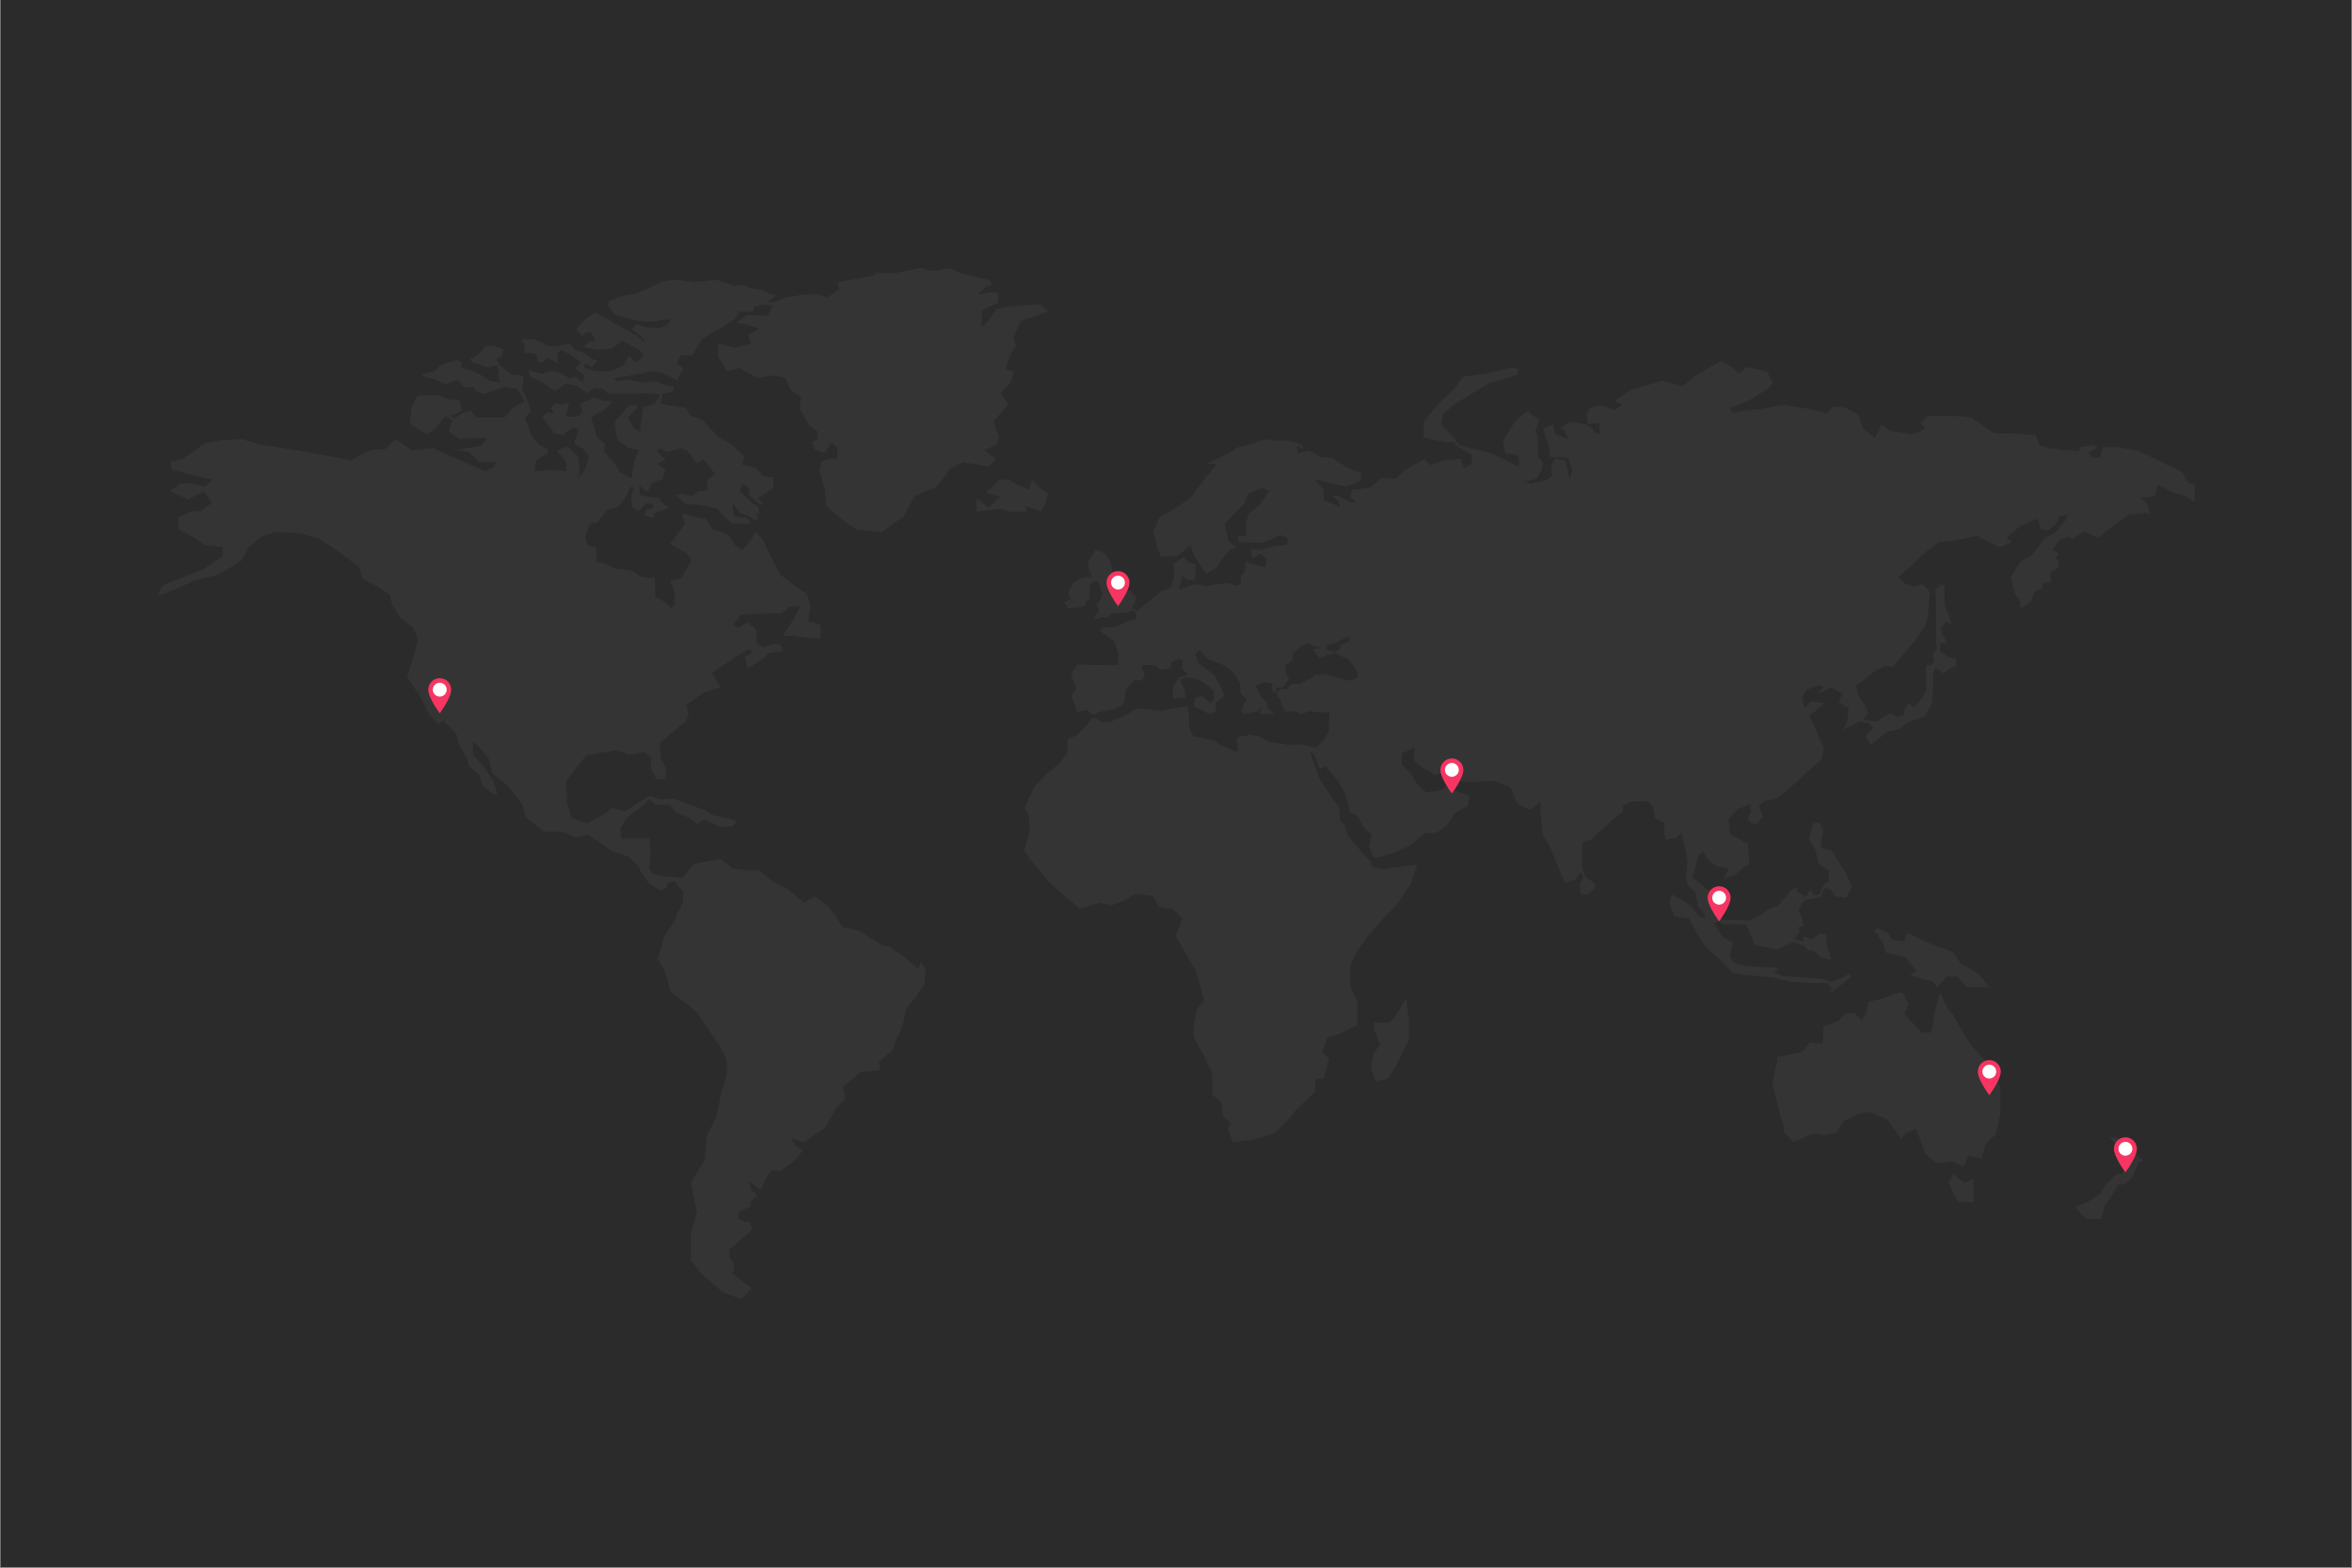 <svg version="1.2" preserveAspectRatio="xMidYMid meet" height="2731" viewBox="0 0 3072 2048.25" zoomAndPan="magnify" width="4096" xmlns:xlink="http://www.w3.org/1999/xlink" xmlns="http://www.w3.org/2000/svg"><rect x="0" y="0" width="3072" height="2048.25" fill="#808080" stroke="none"/><defs><clipPath id="16246134b9"><path d="M 0.562 0 L 3071.438 0 L 3071.438 2047.5 L 0.562 2047.5 Z M 0.562 0"></path></clipPath><clipPath id="059fb9c79c"><path d="M 1337 471 L 2866.836 471 L 2866.836 1492 L 1337 1492 Z M 1337 471"></path></clipPath><clipPath id="1d0d7c58f2"><path d="M 205.312 350.09 L 1369 350.09 L 1369 1697.348 L 205.312 1697.348 Z M 205.312 350.09"></path></clipPath><clipPath id="0ebb895089"><path d="M 1881.316 990.781 L 1911.305 990.781 L 1911.305 1037 L 1881.316 1037 Z M 1881.316 990.781"></path></clipPath><clipPath id="80b8f5a27a"><path d="M 559.379 885.992 L 589.367 885.992 L 589.367 932 L 559.379 932 Z M 559.379 885.992"></path></clipPath><clipPath id="4d985fe581"><path d="M 2583.277 1384.91 L 2613.266 1384.91 L 2613.266 1431 L 2583.277 1431 Z M 2583.277 1384.91"></path></clipPath><clipPath id="f6ac94ef28"><path d="M 2761.074 1485.75 L 2791.062 1485.75 L 2791.062 1532 L 2761.074 1532 Z M 2761.074 1485.75"></path></clipPath><clipPath id="9c77388ad9"><path d="M 1445.266 746.086 L 1475.254 746.086 L 1475.254 792 L 1445.266 792 Z M 1445.266 746.086"></path></clipPath><clipPath id="c715637f0c"><path d="M 2230.398 1157.777 L 2260.391 1157.777 L 2260.391 1204 L 2230.398 1204 Z M 2230.398 1157.777"></path></clipPath></defs><g id="cb21aab403"><g clip-path="url(#16246134b9)" clip-rule="nonzero"><path d="M 0.562 0 L 3071.438 0 L 3071.438 2047.5 L 0.562 2047.5 Z M 0.562 0" style="stroke:none;fill-rule:nonzero;fill:#ffffff;fill-opacity:1;"></path><path d="M 0.562 0 L 3071.438 0 L 3071.438 2047.5 L 0.562 2047.5 Z M 0.562 0" style="stroke:none;fill-rule:nonzero;fill:#2b2b2b;fill-opacity:1;"></path></g><g clip-path="url(#059fb9c79c)" clip-rule="nonzero"><path d="M 1434.137 930.234 L 1455.805 926.758 L 1466.648 920.215 L 1469.762 912.383 L 1469.762 901.488 L 1481.387 888.844 L 1492.211 888.844 L 1495.25 881.863 L 1490.266 868.805 L 1508.676 868.805 L 1516.043 874.906 L 1529.492 872.719 L 1529.906 866.176 L 1538.148 860.512 L 1545.082 862.262 L 1543.793 874.031 L 1548.559 877.945 L 1551.16 881.863 L 1539.438 885.363 L 1531.656 898.426 L 1532.508 912.383 L 1548.121 911.508 L 1547.246 901.926 L 1541.602 887.527 L 1548.559 884.926 L 1555.488 885.801 L 1565.023 887.527 L 1577.156 895.383 L 1585.379 901.926 L 1585.379 913.234 L 1580.609 918.902 L 1570.227 909.32 L 1561.105 911.508 L 1559.379 922.84 L 1581.047 933.297 L 1588.418 928.508 L 1588.418 917.613 L 1599.238 908.883 L 1594.059 895.82 L 1585.816 881.863 L 1565.875 866.613 L 1561.105 853.969 L 1566.75 849.176 L 1577.594 860.949 L 1601.84 870.531 L 1611.375 879.262 L 1620.059 893.195 L 1620.059 904.527 L 1628.277 914.547 L 1620.496 927.633 L 1623.949 932.859 L 1643.016 929.359 L 1649.531 921.965 L 1645.18 932.422 L 1651.695 932.859 L 1664.684 932.859 L 1655.148 925.004 L 1654.711 917.613 L 1646.055 908.883 L 1642.578 901.051 L 1639.125 896.234 L 1650.82 891.031 L 1662.52 893.195 L 1659.918 899.301 L 1666.848 907.129 L 1666.848 897.988 L 1675.969 897.988 L 1678.984 892.32 L 1683.75 887.527 L 1678.984 878.387 L 1678.984 868.805 L 1688.102 862.262 L 1688.102 854.844 L 1699.801 843.512 L 1708.895 840.473 L 1717.555 845.262 L 1723.633 844.824 L 1723.633 847.012 L 1714.102 848.301 L 1720.156 855.281 L 1723.633 860.074 L 1733.605 855.719 L 1743.574 853.531 L 1740.098 850.492 L 1732.73 849.176 L 1732.73 842.637 L 1743.574 840.473 L 1751.797 835.68 L 1762.641 831.742 L 1762.641 837.406 L 1752.234 842.223 L 1747.465 850.492 L 1742.434 849.957 L 1746.762 854.844 L 1760.793 861.168 L 1765.996 868.023 L 1773.148 877.508 L 1773.148 885.363 L 1763.395 889.281 L 1743.891 884.707 L 1730.879 880.77 L 1718.527 881.426 L 1713.004 885.68 L 1697.734 893.195 L 1687.324 893.195 L 1680.176 900.395 L 1672.391 900.395 L 1669.449 901.367 L 1668.16 909.223 L 1671.734 913.453 L 1674.652 920.969 L 1678.57 929.48 L 1691.871 929.164 L 1699.023 933.078 L 1711.059 928.824 L 1725.699 931.109 L 1736.402 930.137 L 1735.43 956.598 L 1727.305 968.707 L 1719.184 976.879 L 1698.391 972.281 L 1683.75 973.277 L 1657.438 969.023 L 1645.082 962.48 L 1632.727 959.879 L 1615.824 963.137 L 1616.797 983.078 L 1609.648 979.82 L 1593.719 972.938 L 1583.969 967.055 L 1558.625 961.848 L 1553.105 950.395 L 1553.105 934.707 L 1551.16 922.402 L 1516.48 928.508 L 1486.156 925.441 L 1466.648 935.898 L 1449.75 943.316 L 1439.34 943.316 L 1434.137 939.598 L 1427.324 937.652 L 1416.578 950.395 L 1406.848 960.195 L 1394.152 965.766 L 1394.152 983.078 L 1383.77 997.793 L 1367.5 1010.195 L 1350.938 1028.191 L 1337.609 1056.281 L 1343.449 1062.508 L 1345.078 1086.363 L 1337.609 1111.195 L 1347.363 1124.594 L 1369.785 1151.734 L 1391.234 1171.336 L 1410.738 1187.023 L 1436.082 1179.312 L 1451.352 1182.789 L 1469.762 1175.91 L 1482.578 1167.738 L 1505.973 1170.363 L 1514.098 1185.078 C 1514.098 1185.078 1528.715 1187.68 1529.688 1187.023 C 1530.684 1186.391 1544.641 1199.449 1544.641 1199.449 L 1535.547 1222.336 L 1545.957 1240.621 L 1562.516 1269.391 L 1569.035 1293.25 L 1572.609 1306.648 L 1563.488 1318.422 L 1558.309 1343.906 L 1559.914 1356.676 L 1572.609 1379.219 L 1582.996 1402.102 L 1583.652 1430.191 L 1595.688 1440.016 L 1597.633 1458.645 L 1607.387 1466.477 L 1603.812 1476.617 L 1610.621 1491.988 L 1640.195 1488.391 L 1665.242 1479.562 L 1681.488 1463.875 L 1693.184 1449.477 L 1717.555 1426.277 L 1717.895 1410.273 L 1728.934 1408.305 L 1736.086 1383.133 L 1726.672 1374.648 L 1733.824 1355.676 L 1751.043 1350.133 L 1773.148 1338.68 L 1773.148 1308.621 L 1763.711 1288.363 L 1763.711 1261.562 L 1773.148 1241.621 L 1786.133 1223.648 L 1805.32 1201.418 L 1825.141 1180.82 L 1842.387 1154.992 L 1850.824 1129.508 L 1832.949 1131.793 L 1807.582 1135.078 L 1793.285 1133.105 L 1789.078 1123.621 L 1781.27 1116.422 L 1760.137 1091.277 L 1755.906 1076.562 L 1750.383 1072.965 L 1749.41 1054.992 L 1740 1042.883 L 1723.098 1016.738 L 1713.664 990.91 L 1711.719 982.422 L 1716.266 985.051 L 1720.812 997.453 L 1724.07 1004.652 L 1731.852 1000.734 L 1735.43 1006.281 L 1747.781 1020.02 L 1757.875 1039.938 L 1761.766 1053.68 L 1763.055 1061.512 L 1772.492 1065.109 L 1782.898 1082.766 L 1791.656 1090.281 L 1788.422 1106.621 L 1794.258 1121.02 L 1805.637 1118.734 L 1824.484 1112.824 L 1842.387 1104.02 L 1860.574 1088.336 L 1876.504 1087.992 L 1890.148 1077.535 L 1901.188 1061.195 L 1917.117 1053.023 L 1919.062 1039.938 L 1901.848 1033.082 L 1891.121 1025.566 L 1881.367 1032.766 L 1862.836 1035.051 L 1853.109 1027.195 L 1842.387 1010.535 L 1830.664 998.766 L 1831.32 983.738 L 1847.906 976.879 L 1846.277 992.879 L 1856.344 1001.707 L 1875.191 1012.824 L 1885.602 1008.25 L 1895.352 1004.969 L 1900.215 1018.391 L 1919.062 1021.652 L 1951.578 1020.02 L 1972.711 1028.508 L 1981.809 1050.078 L 1999.367 1057.934 L 2012.039 1047.137 L 2012.039 1060.223 L 2014.641 1089.625 L 2024.051 1104.992 L 2031.543 1123.621 L 2037.719 1138.992 L 2043.895 1153.047 L 2057.539 1149.109 L 2065.004 1138.992 L 2068.266 1146.824 L 2063.059 1155.336 L 2064.371 1167.738 L 2073.469 1169.051 L 2081.906 1161.852 L 2084.191 1154.992 L 2070.867 1145.508 L 2066.633 1134.078 L 2066.316 1111.535 L 2067.293 1100.082 L 2077.359 1097.164 L 2103.355 1073.621 L 2117.996 1060.879 L 2119.625 1059.879 L 2119.625 1053.023 L 2131.324 1046.82 C 2131.324 1046.82 2150.488 1047.137 2151.461 1046.48 C 2152.457 1045.824 2158.949 1053.68 2158.949 1053.68 L 2161.555 1068.707 L 2173.566 1074.934 L 2173.566 1087.992 L 2175.512 1097.164 L 2189.18 1094.535 L 2195.988 1087.68 L 2201.195 1107.938 L 2204.113 1125.25 L 2202.508 1142.59 L 2204.113 1156.309 L 2214.52 1165.793 L 2217.438 1184.422 L 2225.586 1191.934 L 2227.531 1199.133 L 2219.41 1197.48 L 2209.656 1184.422 L 2198.934 1176.906 L 2183.32 1168.395 L 2180.715 1180.82 L 2187.234 1197.164 L 2206.082 1199.766 L 2215.492 1217.762 L 2227.531 1236.391 L 2240.859 1249.133 L 2251.898 1258.277 L 2255.16 1262.852 L 2262.309 1270.707 L 2274.98 1272.992 L 2317.562 1277.246 L 2338.039 1282.793 L 2366.641 1284.105 L 2385.484 1284.105 L 2393.609 1290.965 L 2388.746 1297.191 L 2396.551 1293.25 L 2416.688 1276.906 L 2416.688 1271.68 L 2400.441 1279.535 L 2392.637 1282.793 L 2380.938 1278.879 C 2380.938 1278.879 2367.926 1277.562 2365.98 1277.562 C 2364.035 1277.562 2326.973 1274.961 2326.973 1274.961 L 2316.25 1268.734 L 2321.793 1267.762 L 2321.453 1263.508 L 2302.605 1263.508 L 2280.84 1261.879 L 2263.598 1257.621 L 2259.051 1248.477 L 2263.281 1231.82 C 2263.281 1231.82 2248.664 1222.992 2248.324 1221.992 C 2248.008 1221.02 2239.23 1206.309 2239.23 1206.309 L 2245.09 1203.051 L 2250.609 1207.305 L 2280.184 1207.621 L 2285.047 1216.449 L 2291.566 1234.105 L 2321.137 1240.305 L 2341.613 1230.82 L 2355.914 1235.395 L 2361.117 1241.277 L 2367.926 1241.621 L 2378.992 1250.766 L 2391.98 1254.023 L 2385.484 1233.449 L 2385.801 1221.02 C 2385.801 1221.02 2376.074 1218.418 2375.078 1220.363 C 2374.105 1222.336 2366.641 1227.223 2366.641 1227.223 L 2355.914 1223.648 L 2355.914 1230.164 L 2343.559 1226.906 L 2350.055 1218.418 L 2348.766 1211.219 L 2355.598 1210.246 L 2353.969 1199.449 L 2348.766 1190.305 L 2353.629 1179.312 L 2360.145 1174.938 L 2377.68 1172.332 L 2382.883 1159.25 L 2391.008 1161.852 L 2397.184 1171.02 L 2411.168 1172.648 L 2418.973 1158.277 L 2411.168 1141.277 L 2400.125 1123.621 L 2393.293 1112.191 L 2377.68 1106.305 L 2381.594 1085.391 L 2376.707 1074.594 L 2368.586 1074.934 L 2362.406 1094.852 L 2371.504 1111.195 L 2375.734 1128.535 L 2388.406 1137.68 L 2388.406 1151.734 L 2382.227 1155.336 L 2376.391 1168.395 L 2368.898 1169.391 L 2366.297 1163.504 L 2361.117 1165.453 L 2361.434 1169.051 L 2356.57 1171.336 L 2347.449 1164.164 L 2346.477 1159.25 L 2340.641 1161.852 L 2322.426 1183.422 L 2313.332 1186.051 L 2298.059 1195.535 L 2285.387 1202.391 L 2279.527 1202.391 L 2248.98 1201.078 L 2240.203 1185.078 L 2239.547 1170.68 L 2226.875 1159.25 L 2210.629 1146.164 L 2217.781 1119.051 L 2224.273 1112.191 L 2232.395 1124.934 L 2243.121 1131.793 L 2257.762 1134.734 L 2251.242 1148.453 L 2265.543 1143.223 L 2278.238 1132.449 L 2284.73 1128.535 L 2283.102 1102.707 L 2259.707 1089.625 L 2257.762 1070.023 L 2270.09 1056.938 L 2286.02 1050.738 L 2286.676 1061.852 L 2282.785 1067.418 L 2285.703 1074.594 L 2294.484 1076.879 L 2302.605 1066.105 L 2297.402 1053.023 L 2304.234 1046.82 L 2320.48 1042.883 L 2334.125 1032.426 L 2360.461 1008.566 L 2379.309 992.223 L 2381.91 977.195 L 2372.477 955.309 L 2363.062 935.367 L 2375.078 925.223 L 2382.883 918.684 L 2364.691 916.078 L 2357.203 925.566 L 2353.969 911.168 L 2359.172 901.367 L 2374.762 895.48 L 2381.91 896.137 L 2375.734 905.621 L 2384.199 901.684 L 2392.32 898.109 L 2398.156 902.023 L 2407.254 905.938 L 2401.098 917.395 L 2409.539 921.965 L 2414.426 925.566 L 2413.113 940.594 L 2407.594 953.336 L 2428.727 942.562 L 2440.422 944.508 L 2446.918 951.051 L 2436.848 961.191 L 2443.027 973.277 L 2466.105 955.309 L 2480.406 952.68 L 2492.734 943.535 L 2513.551 935.68 L 2522.965 919.68 L 2524.934 898.109 L 2524.934 877.824 L 2528.508 872.281 L 2538.578 879.797 L 2544.414 874.566 L 2554.508 870.312 L 2554.508 860.195 L 2544.414 858.223 L 2533.688 850.055 L 2534.344 839.594 L 2543.441 840.254 L 2536.949 829.137 L 2534.66 821.625 L 2542.809 811.48 L 2548.961 817.707 L 2546.383 805.938 L 2539.867 790.906 L 2539.867 766.711 L 2536.289 763.109 L 2527.535 769.969 L 2528.824 786.312 L 2528.824 840.566 L 2529.48 843.852 L 2529.48 847.109 L 2524.934 853.652 L 2526.223 864.109 L 2521.992 869.023 L 2515.496 869.023 L 2516.156 901.051 L 2510.633 911.824 L 2499.883 924.566 L 2493.074 918.367 L 2487.871 926.855 L 2486.582 934.707 L 2479.09 936.34 L 2469.023 932.082 L 2457.641 937.652 L 2452.777 942.562 L 2444.316 941.906 L 2432.934 940.254 L 2440.082 932.082 L 2435.875 921.625 L 2427.098 907.91 L 2424.152 896.137 L 2450.176 875.879 L 2462.848 869.68 L 2471.941 871.625 L 2501.199 836.992 L 2513.867 818.363 L 2517.758 806.594 L 2519.074 791.539 L 2521.02 773.91 L 2511.266 763.109 L 2500.543 766.371 L 2489.5 763.109 L 2479.09 754.625 L 2517.758 718.996 L 2534.027 707.883 L 2554.508 705.91 L 2582.133 700.027 L 2598.062 708.539 L 2612.363 714.738 L 2624.375 709.852 L 2627.633 707.883 L 2620.801 702.312 L 2639.988 686.309 L 2661.754 677.48 L 2665.988 691.539 L 2675.422 692.512 L 2686.121 683.684 L 2689.066 674.855 L 2700.762 672.254 L 2697.844 679.77 L 2684.52 695.793 L 2671.191 702.652 L 2653.316 725.855 L 2639.016 733.707 L 2626.32 754.281 L 2631.527 775.199 L 2639.016 785.34 L 2638.676 794.824 L 2652.004 786.652 L 2658.18 771.281 L 2666.645 770.309 L 2667.934 761.48 L 2678.656 760.508 L 2678.34 747.766 L 2689.383 741.223 L 2688.094 731.422 L 2683.203 728.457 L 2688.41 725.855 L 2686.781 720.309 L 2679.969 719.312 L 2691.012 704.281 L 2700.762 701.656 L 2706.602 704.281 L 2722.211 694.48 L 2741.375 702.652 L 2756.332 689.57 L 2781.359 672.254 L 2804.777 670.285 L 2808.984 672.57 L 2803.805 656.883 L 2794.684 649.711 L 2803.465 649.711 L 2814.844 647.738 L 2818.422 633.027 L 2837.27 642.828 L 2856.457 649.055 L 2866.523 655.91 L 2866.523 633.027 L 2857.746 630.742 L 2853.195 622.254 L 2850.277 616.684 L 2791.449 588.254 L 2764.457 584 L 2746.582 584 L 2743.348 597.398 L 2733.594 598.055 L 2727.418 591.855 L 2739.77 584 L 2732.621 581.395 L 2715.719 584.656 L 2716.375 589.227 L 2703.363 588.57 L 2674.766 585.312 L 2663.699 581.395 L 2658.52 568.312 L 2629.266 566.344 L 2604.871 566.344 L 2586.68 553.598 L 2574.645 545.43 L 2557.742 543.48 L 2517.129 543.48 L 2508.664 552.309 L 2513.867 560.141 L 2500.227 567.34 L 2470.969 563.398 L 2457.641 554.598 L 2448.863 571.91 L 2432.934 559.168 L 2427.414 541.852 L 2408.25 531.711 L 2393.609 531.711 L 2386.145 540.199 L 2365.008 534.652 L 2329.918 528.77 L 2302.289 533.996 L 2279.211 536.625 L 2263.281 539.543 L 2259.367 533.023 L 2282.445 524.195 L 2309.098 507.855 L 2315.617 500.656 L 2308.125 485.309 L 2281.473 479.402 L 2271.086 487.914 L 2261.336 479.402 L 2247.035 471.57 L 2214.52 490.516 L 2197.934 504.57 L 2169.992 497.398 L 2155.691 501.969 L 2130.012 509.484 L 2117.34 518.312 L 2108.562 523.855 L 2118.652 528.77 L 2108.246 535.969 L 2091.66 529.086 L 2077.043 532.684 L 2072.496 539.883 L 2073.785 553.598 L 2088.742 552.969 L 2089.715 566.344 L 2084.191 566.027 L 2078.672 558.512 L 2071.184 554.254 L 2049.73 550.996 L 2037.379 559.484 L 2042.922 561.77 L 2048.445 573.227 L 2031.199 567.34 L 2028.938 554.914 L 2015.613 559.824 L 2019.844 574.539 L 2023.078 583.027 L 2024.391 596.742 L 2048.102 598.395 L 2053.648 614.398 L 2050.047 626.168 L 2044.527 601.312 L 2031.543 599.367 L 2025.68 608.512 L 2027.625 620.941 L 2018.871 627.797 L 2000.656 631.715 L 1990.586 629.426 L 2006.832 625.512 L 2013.984 613.742 L 2014.957 602.969 L 2008.777 597.398 L 2008.777 583.027 L 2008.145 566.684 L 2004.57 565.711 L 2010.406 548.055 L 2001.312 542.168 L 1994.793 536.941 L 1979.863 549.367 L 1970.109 564.398 L 1963.277 575.172 L 1965.879 591.512 L 1983.438 595.453 L 1984.094 605.254 L 1983.754 610.141 L 1968.164 601.969 L 1943.457 590.539 L 1920.695 585.312 L 1906.078 581.711 L 1897.641 569.941 L 1882.344 555.254 L 1884.629 541.195 L 1898.926 528.77 L 1927.844 510.797 L 1945.402 500.34 L 1966.219 494.77 L 1981.809 489.227 L 1984.094 482.367 L 1976.605 480.059 L 1957.758 483.996 L 1942.145 487.914 L 1910.941 492.168 L 1899.586 507.855 L 1883 523.199 L 1872.273 535.312 L 1859.918 550.34 L 1859.262 571.254 L 1871.301 574.855 L 1890.148 577.457 L 1899.242 577.457 L 1903.793 583.344 L 1922.641 594.457 L 1922.008 606.543 L 1912.254 611.453 L 1908.023 599.367 L 1884.945 601.652 L 1868.383 607.855 L 1860.574 600.023 L 1835.551 613.426 L 1823.512 625.512 L 1804.348 624.539 L 1789.078 637.281 L 1765.656 639.883 L 1763.711 649.711 L 1771.18 655.254 L 1764.684 656.566 L 1747.465 647.738 L 1740.633 647.422 L 1748.438 655.254 L 1750.699 662.77 L 1736.402 656.227 L 1728.934 653.285 L 1728.617 638.594 L 1716.582 625.852 L 1736.402 630.742 L 1758.191 635.652 L 1777.039 628.453 L 1777.695 617.996 L 1759.164 610.48 L 1739.66 598.055 L 1724.387 597.082 L 1709.77 588.254 L 1695.133 592.512 L 1693.844 583.344 L 1702.621 585.629 L 1701.309 581.711 L 1685.379 575.828 L 1667.504 575.828 L 1651.914 573.883 L 1636.957 579.109 C 1636.957 579.109 1617.453 584.973 1616.48 584.656 C 1615.508 584.34 1608.02 590.539 1608.02 590.539 L 1595.688 596.426 L 1576.816 605.57 L 1588.199 605.91 L 1586.254 610.48 L 1571.297 628.137 L 1556.34 649.055 L 1535.23 664.398 L 1514.414 675.512 L 1506.289 695.453 L 1512.152 716.367 L 1516.383 727.168 L 1538.148 726.195 L 1554.734 712.113 L 1560.254 726.828 L 1574.871 749.395 L 1589.172 741.539 L 1596.977 729.113 L 1606.73 718.34 L 1615.824 715.395 L 1604.445 706.566 L 1599.895 684.34 L 1612.59 670.941 L 1626.234 656.566 L 1629.809 645.113 L 1649.629 637.598 L 1657.754 641.199 L 1645.082 659.828 L 1630.465 671.281 L 1627.863 683.027 L 1628.18 699.711 L 1616.48 700.367 L 1618.113 708.539 L 1629.492 708.199 L 1646.371 709.512 L 1656.465 706.254 L 1673.023 699.055 L 1682.145 703.625 L 1680.516 712.453 L 1665.875 712.77 L 1645.082 718.656 L 1634.672 716.711 L 1635.012 728.797 L 1647.027 723.227 L 1654.832 731.082 L 1652.887 740.883 L 1635.328 736.969 L 1626.891 733.051 L 1625.895 747.109 L 1621.031 751.996 L 1620.375 762.453 L 1615.168 765.738 L 1603.812 761.48 L 1585.938 763.766 L 1577.473 765.738 L 1559.914 763.109 L 1539.438 770.625 L 1543.984 752.336 L 1551.16 757.566 L 1559.914 757.227 L 1561.887 751.996 L 1561.887 737.625 L 1552.133 734.34 L 1545.957 728.141 L 1532.945 735.996 L 1533.262 751.996 L 1530.027 767.027 L 1517.016 772.254 L 1499.797 786.312 L 1485.18 797.766 L 1478.664 794.484 L 1484.523 781.082 L 1477.691 773.254 L 1458.844 762.137 C 1458.844 762.137 1451.695 747.766 1452.352 745.797 C 1452.984 743.824 1450.406 734.023 1450.406 734.023 L 1444.227 723.883 L 1431.215 718 L 1421.781 732.711 L 1421.465 741.539 L 1426.012 753.309 L 1415.605 753.969 L 1402.934 760.168 L 1395.125 773.91 L 1399.043 782.395 L 1389.945 786.969 L 1395.469 795.141 L 1415.945 792.195 L 1420.809 782.711 L 1422.754 783.367 L 1423.75 764.742 L 1428.613 759.195 L 1433.82 759.852 L 1439.656 774.227 L 1437.711 783.367 L 1432.191 790.906 L 1435.766 796.453 L 1431.215 804.309 L 1428.93 810.508 L 1438.367 806.254 L 1448.434 806.594 L 1449.75 802.023 L 1471.516 800.367 L 1478.008 797.766 L 1483.551 800.367 L 1483.551 808.539 L 1469.762 812.797 L 1456.242 818.996 L 1440.312 819.992 L 1436.082 823.91 L 1455.27 837.625 L 1460.789 853.652 L 1460.789 868.68 L 1445.516 869.023 L 1416.262 868.367 L 1406.508 868.367 L 1398.703 881.426 L 1406.191 900.055 L 1399.043 908.566 L 1404.562 921.625 L 1406.191 930.137 L 1419.836 927.512 L 1424.723 931.109 L 1430.242 934.051 L 1434.137 930.234" style="stroke:none;fill-rule:nonzero;fill:#343434;fill-opacity:1;"></path></g><path d="M 1794.258 1344.246 L 1802.719 1364.504 L 1794.258 1376.277 L 1791.023 1395.879 L 1796.859 1412.879 L 1813.129 1408.961 L 1824.828 1389.359 L 1840.414 1357.965 L 1840.414 1333.133 L 1836.523 1304.363 L 1820.277 1331.164 L 1812.473 1336.391 L 1794.914 1335.734 L 1794.258 1344.246" style="stroke:none;fill-rule:nonzero;fill:#343434;fill-opacity:1;"></path><path d="M 2584.734 1272.336 L 2561.316 1259.277 L 2550.93 1244.223 C 2550.93 1244.223 2535.316 1237.047 2532.715 1237.047 C 2530.113 1237.047 2491.129 1218.734 2491.129 1218.734 L 2486.582 1229.848 L 2471.625 1227.879 L 2465.766 1218.734 L 2450.809 1212.191 L 2447.574 1218.078 L 2450.809 1218.734 L 2459.93 1233.109 L 2463.82 1244.879 L 2488.527 1250.105 L 2502.828 1268.418 L 2495.02 1273.648 L 2508.664 1278.219 L 2524.277 1282.137 L 2530.113 1289.336 L 2542.469 1275.617 L 2556.77 1275.617 L 2568.488 1289.336 L 2597.723 1289.336 L 2584.734 1272.336" style="stroke:none;fill-rule:nonzero;fill:#343434;fill-opacity:1;"></path><path d="M 2487.215 1324.645 L 2509.977 1348.82 L 2522.648 1348.82 L 2528.168 1317.449 L 2534.027 1297.191 L 2542.469 1314.82 L 2551.586 1326.59 L 2558.715 1340.332 L 2573.668 1364.504 L 2589.281 1381.504 L 2608.785 1403.734 L 2612.68 1423.336 L 2612.68 1454.707 L 2606.84 1481.508 L 2593.176 1495.246 L 2587.969 1513.559 L 2571.066 1509.621 L 2564.574 1524.016 L 2549.957 1517.477 L 2528.824 1519.422 L 2514.523 1506.359 L 2502.828 1474.988 L 2490.473 1479.562 L 2482.668 1487.391 L 2465.109 1462.562 L 2441.711 1452.762 L 2430.016 1454.051 L 2407.254 1465.164 L 2399.469 1479.562 L 2382.566 1483.477 L 2368.898 1480.219 L 2342.27 1491.988 L 2329.918 1478.902 L 2329.918 1470.391 L 2325.367 1457.332 L 2319.508 1434.449 L 2314.961 1414.191 L 2321.453 1385.422 L 2320.82 1380.848 L 2353.312 1374.305 L 2364.352 1361.879 L 2380.621 1363.848 L 2381.254 1352.734 L 2381.254 1340.965 L 2401.414 1333.789 L 2409.855 1323.988 L 2422.207 1323.332 L 2431.328 1332.477 L 2437.164 1323.988 L 2441.055 1308.305 L 2457.324 1305.02 L 2478.777 1297.191 L 2485.27 1297.191 L 2492.418 1311.562 L 2490.473 1318.762 L 2487.215 1324.645" style="stroke:none;fill-rule:nonzero;fill:#343434;fill-opacity:1;"></path><path d="M 2550.93 1533.816 L 2566.52 1545.59 L 2577.586 1539.703 L 2577.586 1570.418 L 2557.426 1570.418 L 2545.07 1544.93 L 2550.93 1533.816" style="stroke:none;fill-rule:nonzero;fill:#343434;fill-opacity:1;"></path><path d="M 2726.445 1570.418 L 2710.832 1576.961 L 2718.637 1586.762 L 2726.445 1592.645 L 2744.637 1592.645 L 2749.184 1573.703 L 2756.332 1565.191 L 2766.086 1547.535 L 2773.234 1547.535 L 2784.301 1539.703 L 2793.395 1518.789 L 2799.23 1515.504 L 2790.137 1508.332 C 2790.137 1508.332 2784.934 1508.965 2784.301 1508.332 C 2783.645 1507.676 2773.891 1488.703 2773.891 1488.703 L 2755.043 1485.445 L 2770.633 1502.445 L 2776.492 1520.078 L 2771.945 1533.816 L 2764.141 1533.816 L 2751.785 1546.246 L 2742.691 1559.305 L 2731.648 1567.16 L 2726.445 1570.418" style="stroke:none;fill-rule:nonzero;fill:#343434;fill-opacity:1;"></path><g clip-path="url(#1d0d7c58f2)" clip-rule="nonzero"><path d="M 955.699 1663.246 L 981.695 1682.848 L 968.711 1697.242 L 944 1688.074 L 915.402 1663.246 L 902.391 1646.246 L 902.391 1612.246 L 910.199 1583.504 L 902.391 1544.273 L 920.605 1515.504 L 923.207 1484.133 L 936.195 1457.988 L 942.055 1426.617 L 949.207 1405.703 L 949.207 1384.766 L 942.055 1369.078 L 925.812 1345.562 L 908.91 1320.707 L 876.395 1295.875 L 867.297 1266.668 L 859.055 1252.297 L 868.172 1222.211 C 868.172 1222.211 883.324 1200.859 882.035 1200.422 C 880.723 1199.984 892.008 1179.312 892.008 1179.312 L 892.008 1164.258 L 881.16 1150.738 L 871.629 1153.363 L 871.188 1159.906 L 862.094 1162.945 L 848.668 1155.555 L 836.973 1138.555 L 833.934 1132.012 L 820.922 1118.93 L 799.254 1111.973 L 778.461 1097.164 L 767.199 1090.184 L 751.148 1094.098 L 735.121 1086.68 L 710.852 1086.68 L 686.582 1067.516 L 682.25 1050.957 L 662.746 1026.125 L 642.805 1010 L 638.914 991.688 L 623.301 973.375 L 617.684 969.461 L 617.684 986.461 L 627.219 995.605 L 644.117 1019.582 L 648.449 1033.52 L 649.324 1038.309 L 642.391 1036.145 L 629.383 1025.688 L 626.777 1013.48 L 612.48 1000.395 L 609.438 989.938 L 599.906 973.375 L 596.453 959.441 L 579.113 941.129 L 571.746 945.922 C 571.746 945.922 556.133 927.633 556.57 926.32 C 557.008 925.004 547.91 908.883 547.91 908.883 L 531.445 883.613 L 538.816 863.137 L 546.16 835.68 L 539.23 819.117 L 522.766 806.91 L 512.379 790.348 L 508.902 776.414 L 490.711 765.082 L 474.223 756.352 L 468.168 739.789 L 433.926 714.957 L 416.586 703.625 L 392.34 696.645 L 359.387 694.918 L 340.758 701.438 L 324.293 715.395 L 315.613 731.957 L 298.711 742.852 L 283.996 750.684 L 252.359 758.977 L 228.086 770.309 L 205.98 778.578 L 211.621 765.082 L 236.305 755.062 L 265.781 743.727 L 290.492 726.73 L 291.34 714.52 L 268.383 712.332 L 251.48 701.438 L 233.293 691.004 L 232.414 676.168 L 250.191 667.902 L 262.328 667.902 L 276.629 657.004 L 266.656 641.734 L 245.426 652.629 L 222.445 641.734 L 235.02 631.715 C 235.02 631.715 250.605 630.863 251.918 631.715 C 253.207 632.59 267.508 635.652 267.508 635.652 L 277.48 626.484 L 251.918 620.816 L 224.609 613.426 L 222.883 602.969 L 238.059 599.902 L 267.094 579.426 L 286.598 575.512 L 316.051 573.762 L 335.992 579.863 L 409.656 592.074 L 439.566 597.738 L 457.348 601.652 L 483.781 588.133 L 503.699 586.406 L 516.273 573.762 L 538.379 588.133 L 566.102 585.531 L 618.121 609.07 L 634.148 615.59 L 646.285 609.508 L 647.133 603.406 L 625.902 603.844 L 612.48 590.32 L 597.305 587.281 L 628.945 582.492 L 635.875 572.008 L 619.41 572.008 L 601.219 573.762 L 586.043 563.742 L 591.25 548.93 L 581.715 543.699 L 567.414 561.551 L 557.008 567.656 L 535.34 553.723 L 537.504 532.367 L 545.309 516.684 L 573.473 516.684 L 587.77 521.91 L 600.344 522.348 L 602.945 536.285 L 593.852 541.512 L 587.77 542.824 L 593.852 546.742 L 604.234 539.324 L 615.082 536.285 L 621.574 545.43 L 658.855 545.43 L 670.555 531.93 L 685.293 524.949 L 675.32 507.953 L 657.543 505.789 L 631.984 514.93 L 621.137 510.141 L 618.973 505.789 L 605.984 505.789 L 598.18 496.617 L 588.645 499.246 L 583.441 502.723 L 570.867 496.617 L 557.008 492.703 L 549.637 489.664 L 567.414 484.848 L 576.512 476.578 L 596.867 470.039 L 602.945 473.539 L 602.508 480.934 L 615.957 483.996 L 625.488 488.352 L 638.477 497.055 L 654.09 499.684 L 651.051 492.266 L 651.902 484.434 L 648.449 476.578 L 637.602 480.496 C 637.602 480.496 620.699 473.102 620.699 474.414 C 620.699 475.703 613.355 470.039 613.355 470.039 L 628.504 460.02 L 634.148 451.75 L 644.559 451.75 L 657.98 456.102 L 655.379 464.371 L 648.012 470.039 L 651.488 473.539 L 653.215 477.895 L 657.543 481.371 L 668.828 489.227 L 682.25 490.516 L 683.977 497.496 L 681.375 507.102 L 687.457 520.16 L 693.512 536.723 L 685.293 546.742 L 690.059 556.762 L 693.074 566.781 L 696.988 573.32 L 705.211 581.613 L 715.18 586.406 C 715.18 586.406 716.055 592.512 714.742 592.949 C 713.453 593.387 700.027 601.652 700.027 601.652 L 698.715 616.027 L 718.219 613.863 L 739.891 615.59 L 739.891 603.406 L 726.879 588.57 L 741.617 583.344 L 755.062 596.863 L 756.789 611.676 L 756.352 624.32 L 765.449 610.797 L 768.926 595.988 L 761.559 585.969 C 761.559 585.969 750.711 580.301 750.297 578.988 C 749.859 577.676 755.914 561.113 755.914 561.113 C 755.914 561.113 750.711 557.637 749.422 558.074 C 748.109 558.512 735.121 568.094 735.121 568.094 L 724.715 566.344 L 708.688 544.988 L 714.328 538.473 L 723.863 540.199 L 719.094 532.805 L 726.027 526.703 L 734.684 528.43 L 743.367 525.828 L 739.012 544.141 L 751.586 544.551 L 756.789 542.824 L 760.242 536.723 L 757.668 527.141 L 776.293 519.723 L 789.719 523.637 C 789.719 523.637 800.129 522.762 798.84 525.828 C 797.527 528.867 784.953 538.035 784.953 538.035 C 784.953 538.035 769.801 543.699 772.402 548.055 C 774.98 552.406 776.734 559.387 776.734 559.387 L 779.75 572.008 L 790.156 578.988 L 788.867 589.883 L 803.168 606.008 L 809.66 616.902 L 824.836 625.195 L 828.727 602.094 L 834.371 587.719 L 820.922 585.531 L 806.184 575.074 L 802.73 551.531 L 812.262 540.199 L 823.086 528.43 C 823.086 528.43 834.781 529.742 833.496 531.055 C 832.207 532.367 820.07 545.43 820.07 545.43 L 828.289 559.824 L 836.098 564.18 L 837.824 546.742 L 840.426 531.93 L 855.164 527.578 L 862.094 515.367 L 843.902 513.617 L 823.961 514.492 L 794.484 514.492 L 787.992 507.953 L 776.293 506.637 L 767.613 513.617 L 752.898 504.035 L 739.012 501.41 L 725.152 511.016 L 706.523 498.371 L 692.223 491.828 L 690.059 483.559 L 708.688 488.352 L 720.824 483.996 L 733.395 487.914 L 743.367 494.453 L 752.023 492.266 L 760.684 498.809 L 763.723 490.516 L 750.711 481.809 L 758.957 473.539 L 748.984 466.121 L 733.809 456.977 L 727.316 461.77 L 729.066 474.828 L 715.617 467.434 L 709.125 473.102 L 702.633 473.539 L 700.879 463.934 L 697.426 461.332 L 684.855 460.895 L 684.855 449.562 L 680.938 443.02 L 696.551 443.02 L 707.812 447.395 L 713.891 451.75 L 725.152 452.625 L 744.219 449.121 L 751.586 457.414 L 761.121 460.02 L 773.691 469.164 C 773.691 469.164 778.461 470.477 779.75 470.914 C 781.062 471.352 772.816 479.621 772.816 479.621 L 764.598 474.828 L 762.848 480.059 L 770.215 482.684 L 778.023 484.848 L 792.32 485.309 L 800.98 483.559 L 814.867 476.578 L 821.359 464.809 L 830.016 473.539 L 840.863 465.246 L 836.535 458.293 L 813.141 445.207 L 798.84 455.227 L 780.625 456.977 L 761.559 453.477 L 770.215 445.645 L 778.023 446.52 L 771.965 434.312 L 766.324 434.312 L 759.832 438.664 L 752.461 429.52 L 766.324 415.562 L 777.145 408.168 L 796.648 418.188 L 800.98 421.668 L 817.031 429.961 L 831.328 438.227 L 842.152 448.246 L 838.699 440.418 L 825.273 430.398 L 831.766 422.98 L 842.152 427.332 L 862.094 429.082 L 872.066 423.418 L 877.27 416.438 L 850.832 420.379 L 831.328 419.062 L 803.582 411.207 L 793.633 398.586 L 795.801 392.922 L 816.156 385.504 L 830.016 383.754 L 849.957 375.047 L 864.695 368.066 L 879.434 365.465 L 907.594 368.504 L 935.781 365.465 L 959.176 373.297 L 971.312 372.418 L 983.859 377.211 L 993.832 378.523 L 1007.719 384.629 L 1015.5 384.629 L 1001.199 395.523 L 1012.484 394.648 L 1024.184 388.98 L 1048.016 385.066 L 1067.934 384.191 L 1080.508 388.98 L 1096.121 377.648 L 1093.957 368.504 L 1111.707 365.465 L 1141.184 360.234 L 1143.785 356.734 L 1168.906 356.734 L 1202.297 350.191 L 1217.449 354.133 L 1240.867 350.191 L 1256.457 357.609 L 1291.137 365.465 L 1296.754 371.98 L 1287.66 374.172 L 1277.25 385.504 L 1291.137 382.027 L 1303.688 382.438 L 1303.688 395.086 L 1282.453 405.543 L 1282.453 427.332 L 1292.863 416.875 L 1301.52 403.816 L 1318.859 400.312 L 1357.871 397.711 L 1368.691 405.98 L 1360.473 409.895 L 1333.598 419.5 L 1323.629 440.855 L 1326.668 452.625 L 1319.738 463.059 L 1313.242 481.809 L 1324.504 485.309 L 1319.738 499.684 L 1307.164 513.18 L 1316.695 528.867 L 1297.191 551.094 L 1305 570.281 L 1302.398 580.738 L 1285.934 587.719 L 1300.672 599.902 L 1291.137 609.508 L 1258.621 603.844 C 1258.621 603.844 1237.828 612.551 1238.68 614.301 C 1239.555 616.027 1220.926 639.129 1220.051 637.816 C 1219.199 636.527 1194.492 648.273 1194.492 648.273 L 1180.629 674.418 L 1151.156 695.355 L 1119.516 692.293 L 1104.34 682.273 L 1078.781 660.922 L 1077.492 639.566 L 1070.535 616.027 L 1072.285 602.969 L 1083.984 599.027 L 1093.516 599.027 L 1093.957 585.531 L 1086.586 578.113 L 1076.617 591.633 L 1064.043 586.844 L 1061.004 577.676 L 1067.52 574.637 L 1067.52 563.301 L 1057.109 555.449 L 1044.102 533.656 L 1046.289 518.41 L 1032.84 509.703 L 1025.473 493.141 L 1009.883 490.516 L 988.629 493.578 L 966.109 480.496 L 950.082 485.309 L 937.945 466.121 L 938.359 448.246 L 959.176 454.352 L 981.285 448.684 L 976.93 437.352 L 991.23 429.961 L 981.695 425.605 L 962.629 421.23 L 975.203 411.207 L 994.707 412.523 L 1002.516 412.523 L 1009.008 399.875 L 999.035 397.711 L 986.051 400.312 L 982.57 407.293 L 965.672 406.855 L 960.027 416.875 L 935.344 432.125 L 917.129 442.582 L 904.141 464.371 L 888.965 463.934 L 884.199 474.828 L 892.445 480.934 L 884.637 497.055 L 863.406 486.16 C 863.406 486.16 846.504 484.848 845.191 486.16 C 843.902 487.477 805.746 493.578 805.746 493.578 L 800.98 494.891 L 806.621 497.934 L 821.359 496.207 L 838.699 499.684 L 857.766 497.934 L 870.75 504.035 L 879.871 505.348 L 878.996 511.453 L 865.57 514.492 L 862.531 527.141 L 876.832 530.18 L 895.898 532.805 L 901.102 542.387 L 918.004 548.93 L 937.945 570.719 L 955.699 580.738 L 972.602 596.863 L 968.711 606.883 L 986.902 611.234 L 997.309 622.57 L 1010.297 623.445 L 1009.883 637.816 L 989.504 651.34 L 996.434 657.441 L 993.832 660.047 L 978.68 647.422 L 978.242 637.379 L 970.438 631.715 L 966.109 641.734 L 975.641 650.465 L 981.695 656.566 L 990.816 662.234 L 992.105 671.379 L 987.34 670.941 L 991.23 676.605 L 986.465 679.648 L 976.93 673.566 L 966.547 670.066 L 961.121 662.719 L 956.574 656.566 L 958.738 674.418 C 958.738 674.418 972.164 677.043 973.477 676.168 C 974.766 675.293 980.406 681.398 980.406 681.398 L 979.117 684.461 L 955.699 683.586 L 947.895 676.605 L 936.195 663.984 L 912.801 659.609 L 895.023 658.32 L 882.473 646.547 L 889.844 645.234 L 905.43 647.836 L 912.363 641.734 L 924.496 640.883 L 923.207 627.359 L 934.031 619.09 L 918.441 599.902 L 910.199 605.57 L 898.062 589.008 L 888.965 585.094 L 872.504 590.32 L 861.656 585.531 C 861.656 585.531 858.203 588.133 858.203 589.883 C 858.203 591.633 869.461 599.465 869.461 599.465 L 858.641 606.008 L 869.023 614.738 L 864.695 626.07 L 851.711 630.426 L 846.066 642.195 L 835.223 634.777 L 835.66 646.547 L 849.957 649.586 L 859.93 650.027 L 865.57 657.441 L 873.793 663.109 L 863.82 667.023 L 854.727 670.941 L 853 676.168 L 841.738 673.566 L 844.316 665.711 L 853.438 663.523 L 852.121 658.73 L 843.902 657.441 L 838.262 663.984 L 833.496 667.023 L 825.688 662.234 L 824.398 648.273 L 828.289 636.965 L 823.961 635.652 L 818.32 647.422 L 807.059 662.672 L 792.758 666.148 L 780.188 682.273 C 780.188 682.273 770.652 683.148 769.363 685.312 C 768.051 687.5 764.598 703.188 764.598 703.188 L 767.613 712.332 L 778.461 715.395 L 779.336 735.434 L 787.336 734.996 L 802.293 742.852 L 824.836 745.453 L 837.387 753.746 L 855.164 755.062 L 856.039 780.328 L 868.172 786.434 L 877.27 794.703 L 881.598 788.598 L 881.16 773.789 L 875.52 758.102 L 889.844 755.914 L 894.609 746.77 L 903.266 731.957 L 896.336 722.375 L 875.105 710.605 L 894.172 685.312 L 891.133 670.941 L 905.43 674.855 L 917.566 677.48 L 921.895 677.48 L 930.141 691.004 L 951.809 698.836 L 959.176 711.48 L 970 718.875 L 981.285 704.938 L 987.34 694.48 L 996.02 704.938 L 1006.844 727.168 L 1019.418 751.121 L 1036.316 763.766 L 1053.633 775.977 L 1058.398 791.223 L 1055.797 811.262 L 1071.41 816.492 L 1072.285 833.93 L 1055.797 833.055 L 1037.168 830.891 L 1022.457 830.891 L 1036.316 809.098 L 1045.852 791.66 L 1031.988 792.539 L 1019.855 801.242 L 988.215 801.68 L 967.836 802.996 L 957.012 816.492 L 964.793 819.992 L 976.078 813.016 L 987.777 822.16 L 988.215 840.031 L 995.582 845.699 L 1012.898 841.348 L 1019.418 842.637 L 1022.871 850.492 L 1002.516 853.531 L 999.473 858.348 L 976.516 873.594 L 972.602 858.348 L 983.449 851.805 L 977.805 847.887 L 957.426 860.512 L 929.703 879.699 L 941.398 897.547 L 918.441 904.965 L 896.336 921.09 L 899.375 932.859 L 895.898 942.441 L 883.324 952.461 L 861.656 970.773 L 862.969 990.375 L 870.34 1004.75 L 868.586 1017.832 L 857.328 1017.832 L 849.52 1003.023 L 851.273 989.062 L 841.301 982.547 L 821.359 986.023 L 804.895 979.918 L 787.336 982.957 L 765.887 986.898 L 755.5 999.105 L 739.449 1020.457 L 740.766 1049.641 L 746.82 1068.832 L 766.762 1075.785 L 782.352 1067.078 L 794.922 1059.66 L 798.402 1055.309 L 816.156 1060.098 L 826.562 1053.145 L 848.668 1039.621 L 862.094 1044.414 L 878.996 1043.102 L 895.461 1049.203 L 919.73 1057.934 L 930.578 1064.891 L 945.289 1067.953 L 961.777 1072.309 L 960.027 1075.785 L 956.574 1079.289 L 939.234 1080.164 L 919.73 1070.121 L 911.074 1076.223 L 899.789 1068.391 L 881.598 1060.539 L 875.105 1051.395 L 855.602 1050.957 L 848.23 1043.539 L 838.262 1053.582 L 830.891 1059.223 L 819.195 1067.516 L 809.66 1083.203 L 812.262 1095.41 L 848.23 1094.973 L 849.957 1115.012 L 847.793 1135.488 L 853 1141.594 L 869.023 1145.508 L 878.559 1145.508 L 891.133 1146.824 L 906.746 1128.535 L 926.25 1124.594 L 941.398 1122.43 L 957.012 1134.613 L 976.078 1137.242 L 991.23 1136.805 L 1010.297 1152.488 L 1027.637 1160.344 L 1050.18 1179.312 L 1063.605 1171.238 L 1078.781 1181.258 L 1091.352 1196.508 L 1101.324 1211.754 L 1121.68 1215.695 L 1151.156 1233.984 L 1163.289 1237.484 L 1181.48 1250.543 L 1199.258 1265.793 L 1203.148 1256.648 L 1208.793 1265.793 L 1207.477 1285.418 L 1195.344 1303.707 L 1183.645 1317.23 L 1178.879 1341.184 L 1171.949 1355.145 L 1165.016 1372.578 L 1148.113 1386.516 L 1149.426 1397.848 L 1123.844 1400.887 L 1101.324 1419.199 L 1103.926 1435.762 L 1093.078 1446.656 L 1077.055 1474.113 L 1065.77 1481.094 L 1050.18 1492.402 L 1033.715 1487.172 L 1038.922 1496.777 C 1038.922 1496.777 1047.141 1501.57 1048.453 1502.008 C 1049.742 1502.445 1040.211 1513.777 1040.211 1513.777 L 1020.266 1529.465 L 1007.719 1529.027 L 999.473 1540.797 L 993.832 1554.293 L 977.805 1543.398 L 981.695 1556.047 L 986.051 1557.773 L 988.629 1562.125 L 980.844 1569.105 L 980.406 1575.648 L 964.793 1583.914 L 963.945 1592.207 L 973.039 1596.125 L 978.242 1596.125 L 983.012 1606.145 L 967.398 1619.227 L 952.684 1632.312 L 952.246 1642.332 L 958.301 1650.16 L 958.738 1658.453 L 955.699 1663.246" style="stroke:none;fill-rule:nonzero;fill:#343434;fill-opacity:1;"></path></g><path d="M 1295.684 637.598 L 1287.223 643.484 L 1306.727 648.711 L 1291.137 663.109 L 1275.523 650.34 L 1275.523 668.34 L 1306.727 664.398 L 1317.789 668.34 L 1340.531 668.34 L 1340.531 661.141 L 1359.379 668.34 L 1365.895 657.223 L 1368.691 645.453 L 1354.828 634.34 L 1348.336 626.484 L 1343.133 639.566 L 1326.887 632.371 L 1318.422 626.484 L 1306.07 626.484 L 1298.285 633.684 L 1295.684 637.598" style="stroke:none;fill-rule:nonzero;fill:#343434;fill-opacity:1;"></path><g clip-path="url(#0ebb895089)" clip-rule="nonzero"><path d="M 1896.312 990.781 C 1888.035 990.781 1881.328 997.488 1881.328 1005.762 C 1881.328 1016.629 1896.312 1036.559 1896.312 1036.559 C 1896.312 1036.559 1911.297 1016.629 1911.297 1005.762 C 1911.297 997.488 1904.586 990.781 1896.312 990.781" style="stroke:none;fill-rule:nonzero;fill:#f63562;fill-opacity:1;"></path></g><path d="M 1905.359 1005.762 C 1905.359 1010.762 1901.309 1014.812 1896.312 1014.812 C 1891.316 1014.812 1887.266 1010.762 1887.266 1005.762 C 1887.266 1000.766 1891.316 996.715 1896.312 996.715 C 1901.309 996.715 1905.359 1000.766 1905.359 1005.762" style="stroke:none;fill-rule:nonzero;fill:#ffffff;fill-opacity:1;"></path><g clip-path="url(#80b8f5a27a)" clip-rule="nonzero"><path d="M 574.375 885.992 C 566.098 885.992 559.391 892.699 559.391 900.977 C 559.391 911.84 574.375 931.77 574.375 931.77 C 574.375 931.77 589.359 911.84 589.359 900.977 C 589.359 892.699 582.648 885.992 574.375 885.992" style="stroke:none;fill-rule:nonzero;fill:#f63562;fill-opacity:1;"></path></g><path d="M 583.422 900.977 C 583.422 905.973 579.371 910.023 574.375 910.023 C 569.379 910.023 565.328 905.973 565.328 900.977 C 565.328 895.98 569.379 891.93 574.375 891.93 C 579.371 891.93 583.422 895.98 583.422 900.977" style="stroke:none;fill-rule:nonzero;fill:#ffffff;fill-opacity:1;"></path><g clip-path="url(#4d985fe581)" clip-rule="nonzero"><path d="M 2598.27 1384.91 C 2589.996 1384.91 2583.285 1391.617 2583.285 1399.891 C 2583.285 1410.758 2598.27 1430.688 2598.27 1430.688 C 2598.27 1430.688 2613.254 1410.758 2613.254 1399.891 C 2613.254 1391.617 2606.547 1384.91 2598.27 1384.91" style="stroke:none;fill-rule:nonzero;fill:#f63562;fill-opacity:1;"></path></g><path d="M 2607.316 1399.891 C 2607.316 1404.891 2603.266 1408.941 2598.27 1408.941 C 2593.273 1408.941 2589.223 1404.891 2589.223 1399.891 C 2589.223 1394.895 2593.273 1390.844 2598.27 1390.844 C 2603.266 1390.844 2607.316 1394.895 2607.316 1399.891" style="stroke:none;fill-rule:nonzero;fill:#ffffff;fill-opacity:1;"></path><g clip-path="url(#f6ac94ef28)" clip-rule="nonzero"><path d="M 2776.07 1485.75 C 2767.793 1485.75 2761.086 1492.457 2761.086 1500.734 C 2761.086 1511.598 2776.07 1531.527 2776.07 1531.527 C 2776.07 1531.527 2791.055 1511.598 2791.055 1500.734 C 2791.055 1492.457 2784.344 1485.75 2776.07 1485.75" style="stroke:none;fill-rule:nonzero;fill:#f63562;fill-opacity:1;"></path></g><path d="M 2785.117 1500.734 C 2785.117 1505.73 2781.066 1509.781 2776.07 1509.781 C 2771.07 1509.781 2767.02 1505.73 2767.02 1500.734 C 2767.02 1495.738 2771.07 1491.688 2776.07 1491.688 C 2781.066 1491.688 2785.117 1495.738 2785.117 1500.734" style="stroke:none;fill-rule:nonzero;fill:#ffffff;fill-opacity:1;"></path><g clip-path="url(#9c77388ad9)" clip-rule="nonzero"><path d="M 1460.258 746.086 C 1451.984 746.086 1445.273 752.793 1445.273 761.07 C 1445.273 771.934 1460.258 791.863 1460.258 791.863 C 1460.258 791.863 1475.242 771.934 1475.242 761.07 C 1475.242 752.793 1468.535 746.086 1460.258 746.086" style="stroke:none;fill-rule:nonzero;fill:#f63562;fill-opacity:1;"></path></g><path d="M 1469.305 761.07 C 1469.305 766.066 1465.254 770.117 1460.258 770.117 C 1455.262 770.117 1451.211 766.066 1451.211 761.07 C 1451.211 756.074 1455.262 752.023 1460.258 752.023 C 1465.254 752.023 1469.305 756.074 1469.305 761.07" style="stroke:none;fill-rule:nonzero;fill:#ffffff;fill-opacity:1;"></path><g clip-path="url(#c715637f0c)" clip-rule="nonzero"><path d="M 2245.395 1157.777 C 2237.117 1157.777 2230.41 1164.484 2230.41 1172.762 C 2230.41 1183.625 2245.395 1203.555 2245.395 1203.555 C 2245.395 1203.555 2260.379 1183.625 2260.379 1172.762 C 2260.379 1164.484 2253.668 1157.777 2245.395 1157.777" style="stroke:none;fill-rule:nonzero;fill:#f63562;fill-opacity:1;"></path></g><path d="M 2254.441 1172.762 C 2254.441 1177.758 2250.391 1181.809 2245.395 1181.809 C 2240.398 1181.809 2236.348 1177.758 2236.348 1172.762 C 2236.348 1167.766 2240.398 1163.715 2245.395 1163.715 C 2250.391 1163.715 2254.441 1167.766 2254.441 1172.762" style="stroke:none;fill-rule:nonzero;fill:#ffffff;fill-opacity:1;"></path></g></svg>